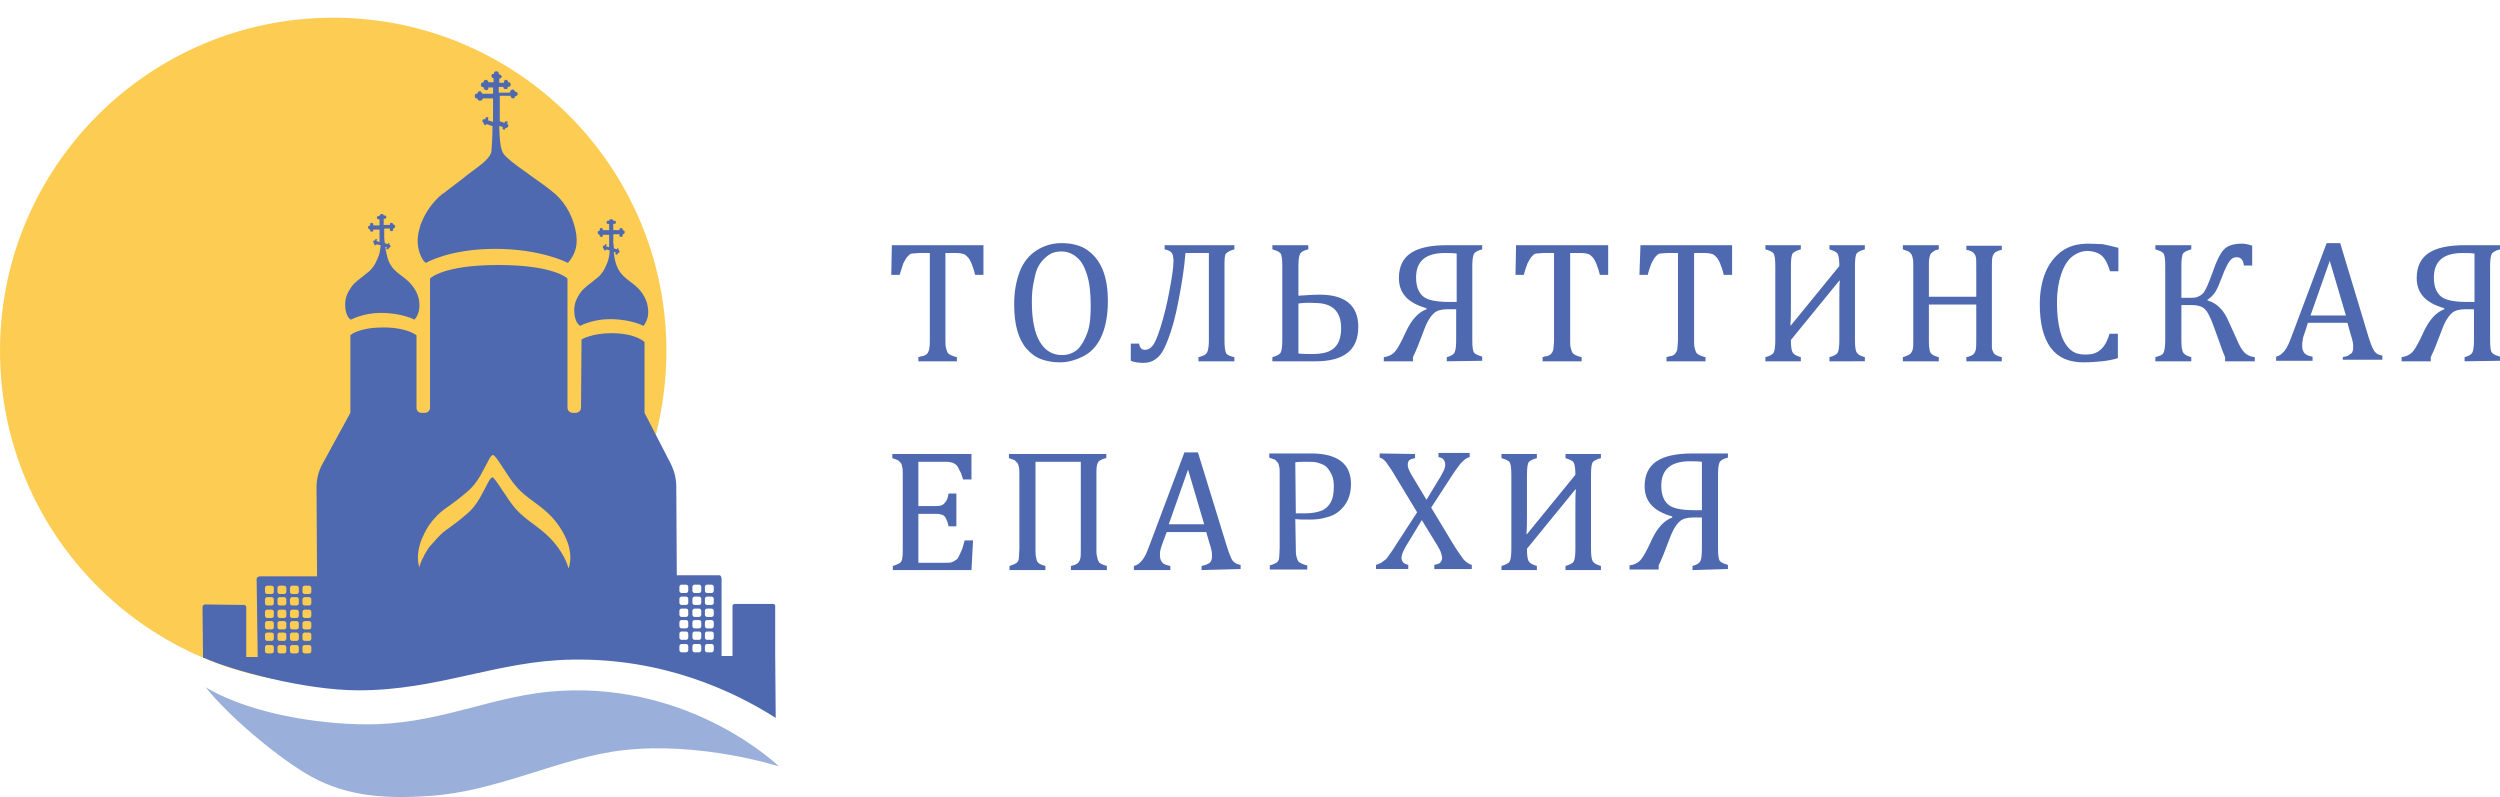 <?xml version="1.0" encoding="UTF-8" standalone="no"?>
<!-- Generator: Adobe Illustrator 23.0.6, SVG Export Plug-In . SVG Version: 6.00 Build 0)  -->

<svg
   xmlns:dc="http://purl.org/dc/elements/1.1/"
   xmlns:cc="http://creativecommons.org/ns#"
   xmlns:rdf="http://www.w3.org/1999/02/22-rdf-syntax-ns#"
   xmlns:svg="http://www.w3.org/2000/svg"
   xmlns="http://www.w3.org/2000/svg"
   xmlns:sodipodi="http://sodipodi.sourceforge.net/DTD/sodipodi-0.dtd"
   xmlns:inkscape="http://www.inkscape.org/namespaces/inkscape"
   version="1.1"
   id="Слой_1"
   x="0px"
   y="0px"
   viewBox="0 0 480.2 153.094"
   xml:space="preserve"
   sodipodi:docname="logo_svg.svg"
   width="480.2"
   height="153.094"
   inkscape:version="0.92.2 5c3e80d, 2017-08-06"><defs
     id="defs71" /><sodipodi:namedview
     pagecolor="#ffffff"
     bordercolor="#666666"
     borderopacity="1"
     objecttolerance="10"
     gridtolerance="10"
     guidetolerance="10"
     inkscape:pageopacity="0"
     inkscape:pageshadow="2"
     inkscape:window-width="1029"
     inkscape:window-height="737"
     id="namedview69"
     showgrid="false"
     fit-margin-top="0"
     fit-margin-left="0"
     fit-margin-right="0"
     fit-margin-bottom="0"
     inkscape:zoom="0.472"
     inkscape:cx="240.9"
     inkscape:cy="94.093627"
     inkscape:window-x="889"
     inkscape:window-y="0"
     inkscape:window-maximized="0"
     inkscape:current-layer="Слой_1" /><style
     type="text/css"
     id="style2">
	.st0{fill:#4E69AF;}
	.st1{fill:#FDCC52;}
	.st2{fill:#9AAFDA;}
</style><path
     class="st0"
     d="m 64.2,0 v 0 c 0,0 0,0 0,0 z"
     id="path4"
     inkscape:connector-curvature="0"
     style="fill:#4e69af" /><circle
     class="st1"
     cx="64"
     cy="67.4"
     r="64"
     id="circle6"
     style="fill:#fdcc52" /><path
     class="st0"
     d="m 39.3,126.4 c 5.1,2.3 19.2,6.2 29.6,6.2 15.3,0 26.7,-5.7 41,-5.9 17.3,-0.3 30.8,5.9 39.1,11.2 v 0 c 0,0 -0.1,-12 -0.1,-12 v -9.5 c 0,-0.5 -0.6,-0.4 -0.6,-0.4 h -7.2 c -0.2,0 -0.4,0.2 -0.4,0.4 v 9.6 h -2.1 v -14.7 c 0,0 0,-0.8 -0.4,-0.8 h -0.4 -7.8 l -0.1,-17.1 c 0,-1.5 -0.4,-3 -1.1,-4.4 l -5,-9.7 V 65.7 c 0,0 -1.6,-1.7 -6.4,-1.7 -3.7,0 -5.7,1.2 -5.7,1.2 l -0.1,13.1 c 0,0.6 -0.5,1 -1,1 H 110 c -0.6,0 -1,-0.5 -1,-1 V 53.5 c 0,0 -2.5,-2.6 -13.3,-2.6 -10.7,0 -13.1,2.6 -13.1,2.6 v 24.8 c 0,0.5 -0.4,1 -1,1 h -0.6 c -0.6,0 -1,-0.4 -1,-1 V 64.4 c 0,0 -1.8,-1.5 -6.3,-1.5 -5,0 -6.4,1.5 -6.4,1.5 v 14.9 l -5.3,9.7 c -0.8,1.4 -1.2,3 -1.2,4.5 l 0.1,17.2 h -11 c -0.8,0.1 -0.6,0.9 -0.6,0.9 l 0.2,14.6 h -2.2 v -9.6 c 0,-0.2 -0.2,-0.4 -0.4,-0.4 l -7.5,-0.1 c 0,0 -0.5,0 -0.5,0.6 l 0.1,9.7 c 0,-0.1 0.3,0 0.3,0 z M 135.4,112.7 c 0,-0.2 0.2,-0.4 0.4,-0.4 h 0.9 c 0.2,0 0.4,0.2 0.4,0.4 v 0.8 c 0,0.2 -0.2,0.4 -0.4,0.4 h -0.9 c -0.2,0 -0.4,-0.2 -0.4,-0.4 z m 0,2.3 c 0,-0.2 0.2,-0.4 0.4,-0.4 h 0.9 c 0.2,0 0.4,0.2 0.4,0.4 v 0.8 c 0,0.2 -0.2,0.4 -0.4,0.4 h -0.9 c -0.2,0 -0.4,-0.2 -0.4,-0.4 z m 0,2.3 c 0,-0.2 0.2,-0.4 0.4,-0.4 h 0.9 c 0.2,0 0.4,0.2 0.4,0.4 v 0.8 c 0,0.2 -0.2,0.4 -0.4,0.4 h -0.9 c -0.2,0 -0.4,-0.2 -0.4,-0.4 z m 0,2.2 c 0,-0.2 0.2,-0.4 0.4,-0.4 h 0.9 c 0.2,0 0.4,0.2 0.4,0.4 v 0.8 c 0,0.2 -0.2,0.4 -0.4,0.4 h -0.9 c -0.2,0 -0.4,-0.2 -0.4,-0.4 z m 0,2.2 c 0,-0.2 0.2,-0.4 0.4,-0.4 h 0.9 c 0.2,0 0.4,0.2 0.4,0.4 v 0.8 c 0,0.2 -0.2,0.4 -0.4,0.4 h -0.9 c -0.2,0 -0.4,-0.2 -0.4,-0.4 z m 0,2.4 c 0,-0.2 0.2,-0.4 0.4,-0.4 h 0.9 c 0.2,0 0.4,0.2 0.4,0.4 v 0.8 c 0,0.2 -0.2,0.4 -0.4,0.4 h -0.9 c -0.2,0 -0.4,-0.2 -0.4,-0.4 z M 133,112.7 c 0,-0.2 0.2,-0.4 0.4,-0.4 h 0.9 c 0.2,0 0.4,0.2 0.4,0.4 v 0.8 c 0,0.2 -0.2,0.4 -0.4,0.4 h -0.9 c -0.2,0 -0.4,-0.2 -0.4,-0.4 z m 0,2.3 c 0,-0.2 0.2,-0.4 0.4,-0.4 h 0.9 c 0.2,0 0.4,0.2 0.4,0.4 v 0.8 c 0,0.2 -0.2,0.4 -0.4,0.4 h -0.9 c -0.2,0 -0.4,-0.2 -0.4,-0.4 z m 0,2.3 c 0,-0.2 0.2,-0.4 0.4,-0.4 h 0.9 c 0.2,0 0.4,0.2 0.4,0.4 v 0.8 c 0,0.2 -0.2,0.4 -0.4,0.4 h -0.9 c -0.2,0 -0.4,-0.2 -0.4,-0.4 z m 0,2.2 c 0,-0.2 0.2,-0.4 0.4,-0.4 h 0.9 c 0.2,0 0.4,0.2 0.4,0.4 v 0.8 c 0,0.2 -0.2,0.4 -0.4,0.4 h -0.9 c -0.2,0 -0.4,-0.2 -0.4,-0.4 z m 0,2.2 c 0,-0.2 0.2,-0.4 0.4,-0.4 h 0.9 c 0.2,0 0.4,0.2 0.4,0.4 v 0.8 c 0,0.2 -0.2,0.4 -0.4,0.4 h -0.9 c -0.2,0 -0.4,-0.2 -0.4,-0.4 z m 0,2.4 c 0,-0.2 0.2,-0.4 0.4,-0.4 h 0.9 c 0.2,0 0.4,0.2 0.4,0.4 v 0.8 c 0,0.2 -0.2,0.4 -0.4,0.4 h -0.9 c -0.2,0 -0.4,-0.2 -0.4,-0.4 z m -2.5,-11.4 c 0,-0.2 0.2,-0.4 0.4,-0.4 h 0.9 c 0.2,0 0.4,0.2 0.4,0.4 v 0.8 c 0,0.2 -0.2,0.4 -0.4,0.4 h -0.9 c -0.2,0 -0.4,-0.2 -0.4,-0.4 z m 0,2.3 c 0,-0.2 0.2,-0.4 0.4,-0.4 h 0.9 c 0.2,0 0.4,0.2 0.4,0.4 v 0.8 c 0,0.2 -0.2,0.4 -0.4,0.4 h -0.9 c -0.2,0 -0.4,-0.2 -0.4,-0.4 z m 0,2.3 c 0,-0.2 0.2,-0.4 0.4,-0.4 h 0.9 c 0.2,0 0.4,0.2 0.4,0.4 v 0.8 c 0,0.2 -0.2,0.4 -0.4,0.4 h -0.9 c -0.2,0 -0.4,-0.2 -0.4,-0.4 z m 0,2.2 c 0,-0.2 0.2,-0.4 0.4,-0.4 h 0.9 c 0.2,0 0.4,0.2 0.4,0.4 v 0.8 c 0,0.2 -0.2,0.4 -0.4,0.4 h -0.9 c -0.2,0 -0.4,-0.2 -0.4,-0.4 z m 0,2.2 c 0,-0.2 0.2,-0.4 0.4,-0.4 h 0.9 c 0.2,0 0.4,0.2 0.4,0.4 v 0.8 c 0,0.2 -0.2,0.4 -0.4,0.4 h -0.9 c -0.2,0 -0.4,-0.2 -0.4,-0.4 z m 0,2.4 c 0,-0.2 0.2,-0.4 0.4,-0.4 h 0.9 c 0.2,0 0.4,0.2 0.4,0.4 v 0.8 c 0,0.2 -0.2,0.4 -0.4,0.4 h -0.9 c -0.2,0 -0.4,-0.2 -0.4,-0.4 z M 58.1,112.9 c 0,-0.2 0.2,-0.4 0.4,-0.4 h 0.9 c 0.2,0 0.4,0.2 0.4,0.4 v 0.8 c 0,0.2 -0.2,0.4 -0.4,0.4 h -0.9 c -0.2,0 -0.4,-0.2 -0.4,-0.4 z m 0,2.2 c 0,-0.2 0.2,-0.4 0.4,-0.4 h 0.9 c 0.2,0 0.4,0.2 0.4,0.4 v 0.8 c 0,0.2 -0.2,0.4 -0.4,0.4 h -0.9 c -0.2,0 -0.4,-0.2 -0.4,-0.4 z m 0,2.4 c 0,-0.2 0.2,-0.4 0.4,-0.4 h 0.9 c 0.2,0 0.4,0.2 0.4,0.4 v 0.8 c 0,0.2 -0.2,0.4 -0.4,0.4 h -0.9 c -0.2,0 -0.4,-0.2 -0.4,-0.4 z m 0,2.2 c 0,-0.2 0.2,-0.4 0.4,-0.4 h 0.9 c 0.2,0 0.4,0.2 0.4,0.4 v 0.8 c 0,0.2 -0.2,0.4 -0.4,0.4 h -0.9 c -0.2,0 -0.4,-0.2 -0.4,-0.4 z m 0,2.2 c 0,-0.2 0.2,-0.4 0.4,-0.4 h 0.9 c 0.2,0 0.4,0.2 0.4,0.4 v 0.8 c 0,0.2 -0.2,0.4 -0.4,0.4 h -0.9 c -0.2,0 -0.4,-0.2 -0.4,-0.4 z m 0,2.4 c 0,-0.2 0.2,-0.4 0.4,-0.4 h 0.9 c 0.2,0 0.4,0.2 0.4,0.4 v 0.8 c 0,0.2 -0.2,0.4 -0.4,0.4 h -0.9 c -0.2,0 -0.4,-0.2 -0.4,-0.4 z m -2.4,-11.4 c 0,-0.2 0.2,-0.4 0.4,-0.4 h 0.9 c 0.2,0 0.4,0.2 0.4,0.4 v 0.8 c 0,0.2 -0.2,0.4 -0.4,0.4 h -0.9 c -0.2,0 -0.4,-0.2 -0.4,-0.4 z m 0,2.2 c 0,-0.2 0.2,-0.4 0.4,-0.4 h 0.9 c 0.2,0 0.4,0.2 0.4,0.4 v 0.8 c 0,0.2 -0.2,0.4 -0.4,0.4 h -0.9 c -0.2,0 -0.4,-0.2 -0.4,-0.4 z m 0,2.4 c 0,-0.2 0.2,-0.4 0.4,-0.4 h 0.9 c 0.2,0 0.4,0.2 0.4,0.4 v 0.8 c 0,0.2 -0.2,0.4 -0.4,0.4 h -0.9 c -0.2,0 -0.4,-0.2 -0.4,-0.4 z m 0,2.2 c 0,-0.2 0.2,-0.4 0.4,-0.4 h 0.9 c 0.2,0 0.4,0.2 0.4,0.4 v 0.8 c 0,0.2 -0.2,0.4 -0.4,0.4 h -0.9 c -0.2,0 -0.4,-0.2 -0.4,-0.4 z m 0,2.2 c 0,-0.2 0.2,-0.4 0.4,-0.4 h 0.9 c 0.2,0 0.4,0.2 0.4,0.4 v 0.8 c 0,0.2 -0.2,0.4 -0.4,0.4 h -0.9 c -0.2,0 -0.4,-0.2 -0.4,-0.4 z m 0,2.4 c 0,-0.2 0.2,-0.4 0.4,-0.4 h 0.9 c 0.2,0 0.4,0.2 0.4,0.4 v 0.8 c 0,0.2 -0.2,0.4 -0.4,0.4 h -0.9 c -0.2,0 -0.4,-0.2 -0.4,-0.4 z m -2.4,-11.4 c 0,-0.2 0.2,-0.4 0.4,-0.4 h 0.9 c 0.2,0 0.4,0.2 0.4,0.4 v 0.8 c 0,0.2 -0.2,0.4 -0.4,0.4 h -0.9 c -0.2,0 -0.4,-0.2 -0.4,-0.4 0,0 0,-0.8 0,-0.8 z m 0,2.2 c 0,-0.2 0.2,-0.4 0.4,-0.4 h 0.9 c 0.2,0 0.4,0.2 0.4,0.4 v 0.8 c 0,0.2 -0.2,0.4 -0.4,0.4 h -0.9 c -0.2,0 -0.4,-0.2 -0.4,-0.4 0,0 0,-0.8 0,-0.8 z m 0,2.4 c 0,-0.2 0.2,-0.4 0.4,-0.4 h 0.9 c 0.2,0 0.4,0.2 0.4,0.4 v 0.8 c 0,0.2 -0.2,0.4 -0.4,0.4 h -0.9 c -0.2,0 -0.4,-0.2 -0.4,-0.4 0,0 0,-0.8 0,-0.8 z m 0,2.2 c 0,-0.2 0.2,-0.4 0.4,-0.4 h 0.9 c 0.2,0 0.4,0.2 0.4,0.4 v 0.8 c 0,0.2 -0.2,0.4 -0.4,0.4 h -0.9 c -0.2,0 -0.4,-0.2 -0.4,-0.4 0,0 0,-0.8 0,-0.8 z m 0,2.2 c 0,-0.2 0.2,-0.4 0.4,-0.4 h 0.9 c 0.2,0 0.4,0.2 0.4,0.4 v 0.8 c 0,0.2 -0.2,0.4 -0.4,0.4 h -0.9 c -0.2,0 -0.4,-0.2 -0.4,-0.4 0,0 0,-0.8 0,-0.8 z m 0,2.4 c 0,-0.2 0.2,-0.4 0.4,-0.4 h 0.9 c 0.2,0 0.4,0.2 0.4,0.4 v 0.8 c 0,0.2 -0.2,0.4 -0.4,0.4 h -0.9 c -0.2,0 -0.4,-0.2 -0.4,-0.4 0,0 0,-0.8 0,-0.8 z m -2.4,-11.4 c 0,-0.2 0.2,-0.4 0.4,-0.4 h 0.9 c 0.2,0 0.4,0.2 0.4,0.4 v 0.8 c 0,0.2 -0.2,0.4 -0.4,0.4 h -0.9 c -0.2,0 -0.4,-0.2 -0.4,-0.4 z m 0,2.2 c 0,-0.2 0.2,-0.4 0.4,-0.4 h 0.9 c 0.2,0 0.4,0.2 0.4,0.4 v 0.8 c 0,0.2 -0.2,0.4 -0.4,0.4 h -0.9 c -0.2,0 -0.4,-0.2 -0.4,-0.4 z m 0,2.4 c 0,-0.2 0.2,-0.4 0.4,-0.4 h 0.9 c 0.2,0 0.4,0.2 0.4,0.4 v 0.8 c 0,0.2 -0.2,0.4 -0.4,0.4 h -0.9 c -0.2,0 -0.4,-0.2 -0.4,-0.4 z m 0,2.2 c 0,-0.2 0.2,-0.4 0.4,-0.4 h 0.9 c 0.2,0 0.4,0.2 0.4,0.4 v 0.8 c 0,0.2 -0.2,0.4 -0.4,0.4 h -0.9 c -0.2,0 -0.4,-0.2 -0.4,-0.4 z m 0,2.2 c 0,-0.2 0.2,-0.4 0.4,-0.4 h 0.9 c 0.2,0 0.4,0.2 0.4,0.4 v 0.8 c 0,0.2 -0.2,0.4 -0.4,0.4 h -0.9 c -0.2,0 -0.4,-0.2 -0.4,-0.4 z m 0,2.4 c 0,-0.2 0.2,-0.4 0.4,-0.4 h 0.9 c 0.2,0 0.4,0.2 0.4,0.4 v 0.8 c 0,0.2 -0.2,0.4 -0.4,0.4 h -0.9 c -0.2,0 -0.4,-0.2 -0.4,-0.4 z"
     id="path8"
     inkscape:connector-curvature="0"
     style="fill:#4e69af" /><path
     class="st0"
     d="m 61.1,137.8 v 0 c 0,0 0,-0.1 0,0 z"
     id="path10"
     inkscape:connector-curvature="0"
     style="fill:#4e69af" /><path
     class="st1"
     d="m 80.6,108.7 c 0.4,-1.3 1.5,-3.3 2.1,-3.9 0.7,-0.7 1.5,-1.9 3,-3 1.3,-0.9 3.1,-2.3 3.4,-2.6 1.7,-1.3 2.5,-2.6 3.1,-3.6 1.4,-2.5 1.9,-3.9 2.4,-3.9 0,0 0,0 0,0 0.5,0 2.8,4.2 4.5,6.1 2.1,2.3 4.4,3.3 6.7,5.7 1.5,1.6 2.9,3.7 3.4,5.7 0.4,-1.1 0.5,-2.4 0.1,-4.1 -0.5,-2 -1.8,-4.2 -3.4,-5.9 -2.3,-2.4 -4.7,-3.4 -6.7,-5.7 -1.7,-1.9 -3.9,-6.1 -4.5,-6.1 0,0 0,0 0,0 -0.5,0 -1,1.4 -2.4,3.9 -0.6,1 -1.4,2.3 -3.1,3.6 -0.3,0.3 -2.1,1.7 -3.4,2.6 -1.6,1.1 -2.6,2.3 -3.1,3 -0.6,0.7 -1.6,2.6 -2,3.9 -0.6,2 -0.5,3.5 -0.1,4.8 -0.1,-0.1 0,-0.3 0,-0.5 z"
     id="path12"
     inkscape:connector-curvature="0"
     style="fill:#fdcc52" /><path
     class="st2"
     d="m 149.6,147.2 c 0,0 -16.4,-16 -42.1,-14.5 -12.2,0.7 -21.8,5.9 -35,6.4 -8.9,0.3 -23.7,-1.5 -33,-7.1 4.3,5.4 12.8,12.6 18.8,16.3 7.4,4.6 15,5.2 24,4.6 13.2,-0.8 25.2,-7.4 37.4,-8.8 15,-1.7 29.9,3.1 29.9,3.1 0.1,0 -0.2,0.2 0,0 z"
     id="path14"
     inkscape:connector-curvature="0"
     style="fill:#9aafda" /><g
     id="g60"
     transform="translate(-9.1,-191)"><g
       id="g42"><path
         class="st0"
         d="M 180.4,238.1 H 198 v 5.7 h -1.6 c -0.2,-0.9 -0.5,-1.7 -0.7,-2.2 -0.2,-0.5 -0.5,-1 -0.7,-1.2 -0.3,-0.3 -0.5,-0.5 -0.8,-0.6 -0.3,-0.1 -0.8,-0.2 -1.4,-0.2 h -2.1 v 16.7 c 0,0.6 0,1.1 0.1,1.5 0.1,0.4 0.2,0.7 0.3,0.9 0.1,0.2 0.4,0.4 0.6,0.5 0.3,0.1 0.6,0.3 1.2,0.4 v 0.8 h -7.4 v -0.8 c 0.3,-0.1 0.6,-0.2 0.9,-0.2 0.3,-0.1 0.4,-0.2 0.6,-0.3 0.2,-0.1 0.3,-0.3 0.4,-0.5 0.1,-0.2 0.2,-0.5 0.2,-0.8 0.1,-0.3 0.1,-0.8 0.1,-1.5 v -16.7 h -2.1 c -0.5,0 -0.9,0.1 -1.3,0.1 -0.4,0 -0.6,0.3 -0.9,0.6 -0.3,0.3 -0.5,0.8 -0.8,1.3 -0.2,0.6 -0.4,1.3 -0.7,2.2 h -1.6 z"
         id="path16"
         inkscape:connector-curvature="0"
         style="fill:#4e69af" /><path
         class="st0"
         d="m 212.7,260.6 c -1.3,0 -2.5,-0.2 -3.6,-0.6 -1.1,-0.4 -2,-1.1 -2.8,-2 -0.8,-0.9 -1.4,-2.1 -1.8,-3.5 -0.4,-1.4 -0.6,-3.1 -0.6,-5.1 0,-2.4 0.4,-4.5 1.1,-6.3 0.7,-1.8 1.8,-3.1 3.2,-4 1.4,-0.9 3,-1.4 4.8,-1.4 1.9,0 3.6,0.4 4.9,1.3 1.3,0.9 2.3,2.1 3,3.8 0.7,1.7 1,3.7 1,6.1 0,2.5 -0.4,4.7 -1.1,6.4 -0.7,1.7 -1.8,3.1 -3.2,3.9 -1.4,0.8 -3.1,1.4 -4.9,1.4 z M 207.3,249 c 0,3.3 0.5,5.9 1.5,7.6 1,1.7 2.4,2.6 4.3,2.6 1.2,0 2.2,-0.4 3,-1.1 0.8,-0.8 1.4,-1.9 1.9,-3.3 0.5,-1.4 0.6,-3.2 0.6,-5.1 0,-2.4 -0.2,-4.3 -0.7,-5.9 -0.5,-1.6 -1.1,-2.7 -2,-3.4 -0.8,-0.7 -1.8,-1.1 -2.9,-1.1 -1,0 -1.8,0.2 -2.5,0.7 -0.7,0.5 -1.3,1.1 -1.8,1.9 -0.5,0.8 -0.8,1.9 -1,3.1 -0.3,1.2 -0.4,2.5 -0.4,4 z"
         id="path18"
         inkscape:connector-curvature="0"
         style="fill:#4e69af" /><path
         class="st0"
         d="m 246.2,260.4 h -6.9 v -0.8 c 0.9,-0.2 1.5,-0.5 1.7,-1 0.2,-0.5 0.3,-1.2 0.3,-2.3 v -16.7 h -4.5 c -0.2,2.8 -0.7,5.8 -1.3,9 -0.6,3.2 -1.3,5.7 -2,7.5 -0.7,1.9 -1.4,3.1 -2.2,3.7 -0.7,0.6 -1.6,0.9 -2.5,0.9 -0.9,0 -1.8,-0.1 -2.5,-0.4 V 257 h 1.6 c 0.1,0.8 0.5,1.2 1.1,1.2 0.5,0 1,-0.2 1.4,-0.7 0.5,-0.5 1,-1.7 1.6,-3.6 0.6,-1.9 1.2,-4.2 1.7,-6.9 0.5,-2.7 0.8,-4.6 0.8,-5.8 0,-0.8 -0.1,-1.4 -0.4,-1.7 -0.3,-0.3 -0.7,-0.5 -1.3,-0.6 v -0.8 h 13.4 v 0.8 c -0.8,0.2 -1.3,0.5 -1.6,0.8 -0.3,0.3 -0.3,1.2 -0.3,2.5 v 14.1 c 0,1.3 0.1,2.1 0.3,2.5 0.2,0.4 0.7,0.6 1.6,0.8 z"
         id="path20"
         inkscape:connector-curvature="0"
         style="fill:#4e69af" /><path
         class="st0"
         d="m 253.5,260.4 v -0.8 c 0.8,-0.2 1.4,-0.5 1.6,-0.9 0.2,-0.4 0.3,-1.2 0.3,-2.4 v -14.1 c 0,-1.4 -0.1,-2.3 -0.4,-2.6 -0.3,-0.3 -0.8,-0.5 -1.5,-0.7 v -0.8 h 6.9 v 0.8 c -0.9,0.2 -1.4,0.5 -1.6,0.9 -0.2,0.4 -0.3,1.2 -0.3,2.4 v 5.6 c 1.5,-0.1 2.9,-0.2 4.1,-0.2 4.9,0 7.4,2.1 7.4,6.2 0,4.4 -2.7,6.6 -8.2,6.6 z m 5,-11.1 v 9.6 c 0.8,0.1 1.7,0.1 2.7,0.1 2,0 3.4,-0.4 4.2,-1.2 0.9,-0.8 1.3,-2.1 1.3,-3.8 0,-3.2 -1.7,-4.8 -5,-4.8 -1.4,-0.1 -2.5,0 -3.2,0.1 z"
         id="path22"
         inkscape:connector-curvature="0"
         style="fill:#4e69af" /><path
         class="st0"
         d="m 287,260.4 v -0.8 c 0.8,-0.2 1.3,-0.5 1.5,-0.9 0.2,-0.4 0.3,-1.2 0.3,-2.4 v -5.9 h -1.7 c -1,0 -1.9,0.2 -2.5,0.7 -0.6,0.5 -1.3,1.5 -1.9,3.1 -0.9,2.4 -1.6,4.2 -2.2,5.4 v 0.8 h -5.6 v -0.8 c 0.8,-0.1 1.5,-0.4 2,-0.9 0.5,-0.5 1,-1.4 1.6,-2.6 l 0.8,-1.7 c 1,-2 2.2,-3.4 3.8,-4 v -0.2 c -3.6,-1 -5.3,-2.9 -5.3,-5.8 0,-2.2 0.8,-3.8 2.3,-4.8 1.5,-1 3.8,-1.5 6.9,-1.5 h 6.8 v 0.8 c -0.8,0.2 -1.4,0.5 -1.6,0.9 -0.2,0.4 -0.3,1.2 -0.3,2.4 v 14.1 c 0,1.4 0.1,2.2 0.4,2.5 0.3,0.3 0.8,0.5 1.5,0.7 v 0.8 z m 1.9,-20.7 c -0.8,-0.1 -1.5,-0.1 -2.3,-0.1 -3.7,0 -5.5,1.6 -5.5,4.7 0,1.6 0.4,2.7 1.2,3.5 0.8,0.8 2.5,1.2 5.2,1.2 h 1.4 z"
         id="path24"
         inkscape:connector-curvature="0"
         style="fill:#4e69af" /><path
         class="st0"
         d="M 300.3,238.1 H 318 v 5.7 h -1.6 c -0.2,-0.9 -0.5,-1.7 -0.7,-2.2 -0.2,-0.5 -0.5,-1 -0.7,-1.2 -0.3,-0.3 -0.5,-0.5 -0.8,-0.6 -0.3,-0.1 -0.8,-0.2 -1.4,-0.2 h -2.1 v 16.7 c 0,0.6 0,1.1 0.1,1.5 0.1,0.4 0.2,0.7 0.3,0.9 0.1,0.2 0.4,0.4 0.6,0.5 0.3,0.1 0.6,0.3 1.2,0.4 v 0.8 h -7.5 v -0.8 c 0.3,-0.1 0.6,-0.2 0.9,-0.2 0.3,-0.1 0.5,-0.2 0.6,-0.3 0.1,-0.1 0.3,-0.3 0.4,-0.5 0.1,-0.2 0.2,-0.5 0.2,-0.8 0,-0.3 0.1,-0.8 0.1,-1.5 v -16.7 h -2.1 c -0.5,0 -0.9,0.1 -1.3,0.1 -0.4,0 -0.6,0.3 -0.9,0.6 -0.3,0.3 -0.5,0.8 -0.8,1.3 -0.2,0.6 -0.5,1.3 -0.7,2.2 h -1.6 z"
         id="path26"
         inkscape:connector-curvature="0"
         style="fill:#4e69af" /><path
         class="st0"
         d="m 324.2,238.1 h 17.6 v 5.7 h -1.6 c -0.2,-0.9 -0.5,-1.7 -0.7,-2.2 -0.2,-0.5 -0.5,-1 -0.7,-1.2 -0.3,-0.3 -0.5,-0.5 -0.8,-0.6 -0.3,-0.1 -0.8,-0.2 -1.4,-0.2 h -2.1 v 16.7 c 0,0.6 0,1.1 0.1,1.5 0.1,0.4 0.2,0.7 0.3,0.9 0.1,0.2 0.4,0.4 0.6,0.5 0.3,0.1 0.6,0.3 1.2,0.4 v 0.8 h -7.5 v -0.8 c 0.3,-0.1 0.6,-0.2 0.9,-0.2 0.3,-0.1 0.5,-0.2 0.6,-0.3 0.1,-0.1 0.3,-0.3 0.4,-0.5 0.1,-0.2 0.2,-0.5 0.2,-0.8 0,-0.3 0.1,-0.8 0.1,-1.5 v -16.7 h -2.1 c -0.5,0 -0.9,0.1 -1.3,0.1 -0.4,0 -0.6,0.3 -0.9,0.6 -0.3,0.3 -0.5,0.8 -0.8,1.3 -0.2,0.6 -0.5,1.3 -0.7,2.2 H 324 Z"
         id="path28"
         inkscape:connector-curvature="0"
         style="fill:#4e69af" /><path
         class="st0"
         d="m 360.5,260.4 v -0.8 c 0.8,-0.2 1.4,-0.5 1.6,-0.9 0.2,-0.4 0.3,-1.2 0.3,-2.4 v -7 c 0,-2.3 0,-3.8 0.1,-4.4 h -0.1 l -9.3,11.4 c 0,1.3 0.1,2.1 0.4,2.5 0.3,0.4 0.8,0.6 1.5,0.8 v 0.8 h -6.8 v -0.8 c 0.8,-0.2 1.4,-0.5 1.6,-0.9 0.2,-0.4 0.3,-1.2 0.3,-2.4 v -14.1 c 0,-1.4 -0.1,-2.3 -0.4,-2.6 -0.3,-0.3 -0.8,-0.5 -1.5,-0.7 v -0.8 h 6.8 v 0.8 c -0.7,0.2 -1.2,0.4 -1.5,0.7 -0.3,0.3 -0.4,1.2 -0.4,2.6 v 7.2 c 0,1.6 0,3 -0.1,4.1 h 0.1 l 9.3,-11.4 c 0,-1.1 -0.1,-1.9 -0.3,-2.3 -0.2,-0.4 -0.7,-0.6 -1.6,-0.9 v -0.8 h 6.8 v 0.8 c -0.7,0.2 -1.2,0.4 -1.5,0.7 -0.3,0.3 -0.4,1.2 -0.4,2.6 v 14.1 c 0,1.3 0.1,2.1 0.4,2.5 0.3,0.4 0.8,0.6 1.5,0.8 v 0.8 z"
         id="path30"
         inkscape:connector-curvature="0"
         style="fill:#4e69af" /><path
         class="st0"
         d="m 391.7,256.3 c 0,0.6 0,1.1 0,1.4 0,0.3 0.1,0.6 0.2,0.8 0.1,0.2 0.2,0.4 0.3,0.5 0.1,0.1 0.3,0.2 0.5,0.3 0.2,0.1 0.5,0.2 0.9,0.3 v 0.8 h -6.8 v -0.8 c 0.6,-0.1 1,-0.3 1.3,-0.5 0.2,-0.2 0.4,-0.5 0.5,-0.9 0.1,-0.4 0.1,-1 0.1,-1.9 v -6.8 h -9.1 v 6.8 c 0,0.7 0,1.3 0.1,1.6 0,0.3 0.1,0.6 0.2,0.8 0.1,0.2 0.3,0.4 0.5,0.5 0.2,0.1 0.6,0.3 1.1,0.4 v 0.8 h -6.9 v -0.8 c 0.7,-0.2 1.1,-0.4 1.4,-0.6 0.2,-0.2 0.4,-0.5 0.5,-0.9 0.1,-0.4 0.1,-1 0.1,-1.8 v -14.1 c 0,-0.8 0,-1.3 -0.1,-1.6 -0.1,-0.3 -0.1,-0.6 -0.3,-0.8 -0.1,-0.2 -0.3,-0.3 -0.5,-0.5 -0.2,-0.1 -0.6,-0.2 -1.1,-0.4 v -0.8 h 6.9 v 0.8 c -0.5,0.1 -0.8,0.2 -1,0.4 -0.2,0.1 -0.4,0.3 -0.5,0.4 -0.1,0.1 -0.2,0.4 -0.3,0.8 -0.1,0.4 -0.1,0.9 -0.1,1.7 v 5.8 h 9.1 v -5.8 c 0,-0.9 0,-1.6 -0.1,-1.9 -0.1,-0.4 -0.3,-0.6 -0.5,-0.8 -0.2,-0.2 -0.6,-0.4 -1.3,-0.5 v -0.8 h 6.8 v 0.8 c -0.6,0.1 -1,0.3 -1.3,0.5 -0.2,0.2 -0.4,0.5 -0.5,0.9 -0.1,0.4 -0.1,1 -0.1,1.9 z"
         id="path32"
         inkscape:connector-curvature="0"
         style="fill:#4e69af" /><path
         class="st0"
         d="m 416,238.6 v 4.5 h -1.6 c -0.3,-0.9 -0.6,-1.7 -1,-2.3 -0.4,-0.6 -0.9,-1 -1.4,-1.2 -0.5,-0.2 -1.2,-0.4 -1.9,-0.4 -1.1,0 -2.1,0.4 -3,1.1 -0.9,0.7 -1.6,1.9 -2.1,3.4 -0.5,1.5 -0.8,3.3 -0.8,5.4 0,2.1 0.2,3.9 0.6,5.5 0.4,1.5 1,2.6 1.8,3.4 0.8,0.8 1.8,1.1 3,1.1 0.9,0 1.6,-0.1 2.2,-0.4 0.6,-0.3 1,-0.7 1.4,-1.2 0.4,-0.5 0.8,-1.4 1.1,-2.4 h 1.6 v 4.7 c -1,0.3 -2.1,0.5 -3.1,0.6 -1,0.1 -2.3,0.2 -3.5,0.2 -2.8,0 -4.9,-0.9 -6.3,-2.8 -1.4,-1.9 -2.1,-4.7 -2.1,-8.4 0,-2.3 0.4,-4.4 1.1,-6.1 0.7,-1.7 1.8,-3.1 3.2,-4.1 1.4,-1 3.1,-1.4 5.1,-1.4 1,0 1.9,0.1 2.7,0.1 0.9,0.2 1.9,0.4 3,0.7 z"
         id="path34"
         inkscape:connector-curvature="0"
         style="fill:#4e69af" /><path
         class="st0"
         d="m 436.5,260.4 v -0.8 c -0.5,-1.1 -0.8,-2.1 -1.1,-2.9 l -1.2,-3.3 c -0.4,-1.1 -0.8,-1.9 -1.1,-2.4 -0.3,-0.5 -0.7,-0.9 -1.2,-1.1 -0.5,-0.2 -1.1,-0.3 -1.8,-0.3 h -2 v 6.7 c 0,1.3 0.1,2.1 0.4,2.5 0.3,0.4 0.8,0.6 1.5,0.8 v 0.8 h -6.9 v -0.8 c 0.7,-0.2 1.3,-0.4 1.5,-0.7 0.2,-0.3 0.4,-1.1 0.4,-2.6 v -14.1 c 0,-1.4 -0.1,-2.3 -0.4,-2.6 -0.3,-0.3 -0.8,-0.5 -1.5,-0.7 v -0.8 h 6.9 v 0.8 c -0.7,0.2 -1.2,0.4 -1.5,0.7 -0.3,0.3 -0.4,1.2 -0.4,2.6 v 6 h 2 c 0.9,0 1.6,-0.3 2.1,-0.8 0.5,-0.5 1.1,-1.9 1.9,-4.1 0.7,-2.1 1.4,-3.5 2.1,-4.3 0.7,-0.8 1.9,-1.2 3.5,-1.2 0.5,0 1.2,0.1 2,0.4 v 3.8 h -1.6 c -0.1,-1.1 -0.6,-1.6 -1.4,-1.6 -0.5,0 -0.9,0.2 -1.3,0.7 -0.4,0.5 -0.9,1.5 -1.5,3.1 -0.5,1.3 -0.9,2.3 -1.3,2.9 -0.4,0.6 -0.9,1.1 -1.5,1.5 v 0.1 c 1.8,0.5 3.2,1.9 4.1,4.1 l 1.5,3.3 c 0.5,1.2 1,2.1 1.5,2.6 0.5,0.5 1.1,0.8 2,0.9 v 0.8 z"
         id="path36"
         inkscape:connector-curvature="0"
         style="fill:#4e69af" /><path
         class="st0"
         d="m 459.1,260.4 v -0.8 c 0.5,-0.1 1,-0.2 1.2,-0.4 0.2,-0.2 0.5,-0.3 0.6,-0.5 0.1,-0.2 0.2,-0.5 0.2,-0.9 0,-0.4 0,-0.8 -0.1,-1.2 -0.1,-0.4 -0.2,-0.9 -0.4,-1.4 L 460,253 h -7.6 l -0.5,1.6 c -0.3,0.8 -0.5,1.4 -0.5,1.8 -0.1,0.4 -0.1,0.8 -0.1,1.1 0,0.6 0.2,1.1 0.5,1.4 0.3,0.3 0.8,0.5 1.5,0.6 v 0.8 h -7 v -0.8 c 0.6,-0.1 1.1,-0.5 1.6,-1.1 0.5,-0.6 0.9,-1.5 1.3,-2.6 l 6.8,-18.1 h 2.6 l 5.5,18.2 c 0.3,0.9 0.5,1.5 0.7,1.9 0.2,0.4 0.4,0.8 0.7,1 0.3,0.3 0.7,0.4 1.2,0.5 v 0.8 h -7.6 z m -6.2,-8.8 h 6.8 l -3.1,-10.5 z"
         id="path38"
         inkscape:connector-curvature="0"
         style="fill:#4e69af" /><path
         class="st0"
         d="m 482.5,260.4 v -0.8 c 0.8,-0.2 1.3,-0.5 1.5,-0.9 0.2,-0.4 0.3,-1.2 0.3,-2.4 v -5.9 h -1.7 c -1,0 -1.9,0.2 -2.5,0.7 -0.6,0.5 -1.3,1.5 -1.9,3.1 -0.9,2.4 -1.6,4.2 -2.2,5.4 v 0.8 h -5.6 v -0.8 c 0.8,-0.1 1.5,-0.4 2,-0.9 0.5,-0.5 1,-1.4 1.6,-2.6 l 0.8,-1.7 c 1,-2 2.2,-3.4 3.8,-4 v -0.2 c -3.6,-1 -5.3,-2.9 -5.3,-5.8 0,-2.2 0.8,-3.8 2.3,-4.8 1.5,-1 3.8,-1.5 6.9,-1.5 h 6.8 v 0.8 c -0.8,0.2 -1.4,0.5 -1.6,0.9 -0.2,0.4 -0.3,1.2 -0.3,2.4 v 14.1 c 0,1.4 0.1,2.2 0.4,2.5 0.3,0.3 0.8,0.5 1.5,0.7 v 0.8 z m 1.9,-20.7 c -0.8,-0.1 -1.5,-0.1 -2.3,-0.1 -3.7,0 -5.5,1.6 -5.5,4.7 0,1.6 0.4,2.7 1.2,3.5 0.8,0.8 2.5,1.2 5.2,1.2 h 1.4 z"
         id="path40"
         inkscape:connector-curvature="0"
         style="fill:#4e69af" /></g><g
       id="g58"><path
         class="st0"
         d="m 195.7,278.2 v 4.9 h -1.6 c -0.2,-0.5 -0.3,-1 -0.5,-1.4 -0.2,-0.4 -0.4,-0.7 -0.5,-1 -0.2,-0.3 -0.4,-0.5 -0.6,-0.6 -0.2,-0.1 -0.5,-0.3 -0.8,-0.3 -0.3,-0.1 -0.7,-0.1 -1.1,-0.1 h -5.1 v 8.5 h 3.5 c 0.5,0 0.9,-0.1 1.1,-0.2 0.2,-0.1 0.5,-0.4 0.7,-0.7 0.2,-0.3 0.4,-0.8 0.5,-1.5 h 1.5 v 6.3 h -1.5 c -0.1,-0.6 -0.3,-1.1 -0.5,-1.5 -0.2,-0.4 -0.4,-0.6 -0.7,-0.7 -0.3,-0.1 -0.6,-0.2 -1.1,-0.2 h -3.5 v 9.4 h 5.1 c 0.5,0 1,0 1.3,-0.1 0.3,-0.1 0.6,-0.3 0.9,-0.5 0.3,-0.2 0.4,-0.5 0.6,-0.9 0.2,-0.4 0.3,-0.7 0.5,-1.1 0.1,-0.4 0.3,-1 0.5,-1.7 h 1.6 l -0.3,5.7 h -15.1 v -0.8 c 0.7,-0.2 1.1,-0.4 1.4,-0.6 0.2,-0.2 0.4,-0.5 0.4,-0.9 0.1,-0.4 0.1,-1 0.1,-1.8 v -14.1 c 0,-0.8 0,-1.3 -0.1,-1.6 -0.1,-0.3 -0.1,-0.6 -0.3,-0.8 -0.2,-0.2 -0.3,-0.3 -0.5,-0.5 -0.2,-0.1 -0.6,-0.2 -1.1,-0.4 v -0.8 z"
         id="path44"
         inkscape:connector-curvature="0"
         style="fill:#4e69af" /><path
         class="st0"
         d="m 221.6,278.2 v 0.8 c -0.6,0.1 -1,0.3 -1.3,0.5 -0.3,0.2 -0.4,0.5 -0.5,0.9 -0.1,0.4 -0.1,1 -0.1,1.9 v 14.1 c 0,0.6 0,1.1 0.1,1.4 0.1,0.3 0.1,0.6 0.2,0.8 0.1,0.2 0.2,0.4 0.3,0.5 0.1,0.1 0.3,0.2 0.5,0.3 0.2,0.1 0.5,0.2 0.9,0.3 v 0.8 h -6.9 v -0.8 c 0.6,-0.1 1,-0.3 1.3,-0.5 0.2,-0.2 0.4,-0.5 0.5,-0.9 0.1,-0.4 0.1,-1 0.1,-1.9 V 279.7 H 208 v 16.7 c 0,0.7 0,1.3 0.1,1.6 0.1,0.3 0.1,0.6 0.2,0.8 0.1,0.2 0.3,0.4 0.5,0.5 0.2,0.1 0.6,0.3 1.1,0.4 v 0.8 H 203 v -0.8 c 0.7,-0.2 1.1,-0.4 1.4,-0.6 0.2,-0.2 0.4,-0.5 0.4,-0.9 0,-0.4 0.1,-1 0.1,-1.8 v -14.1 c 0,-0.8 0,-1.3 -0.1,-1.6 -0.1,-0.3 -0.1,-0.6 -0.3,-0.8 -0.2,-0.2 -0.3,-0.3 -0.5,-0.5 -0.2,-0.1 -0.6,-0.2 -1.1,-0.4 v -0.8 z"
         id="path46"
         inkscape:connector-curvature="0"
         style="fill:#4e69af" /><path
         class="st0"
         d="m 239.9,300.5 v -0.8 c 0.5,-0.1 0.9,-0.2 1.2,-0.4 0.3,-0.1 0.5,-0.3 0.6,-0.5 0.1,-0.2 0.2,-0.5 0.2,-0.9 0,-0.4 0,-0.8 -0.1,-1.2 -0.1,-0.4 -0.2,-0.9 -0.4,-1.4 l -0.6,-2.1 h -7.6 l -0.6,1.6 c -0.3,0.8 -0.5,1.4 -0.6,1.8 -0.1,0.4 -0.1,0.8 -0.1,1.1 0,0.6 0.2,1.1 0.5,1.4 0.3,0.3 0.8,0.5 1.5,0.6 v 0.8 h -7 v -0.8 c 0.6,-0.1 1.1,-0.5 1.6,-1.1 0.5,-0.6 0.9,-1.5 1.3,-2.6 l 6.8,-18.1 h 2.6 l 5.6,18.2 c 0.3,0.9 0.5,1.5 0.7,1.9 0.2,0.5 0.4,0.8 0.7,1 0.3,0.3 0.7,0.4 1.2,0.5 v 0.8 z m -6.3,-8.8 h 6.8 l -3.1,-10.5 z"
         id="path48"
         inkscape:connector-curvature="0"
         style="fill:#4e69af" /><path
         class="st0"
         d="m 258,296.3 c 0,0.6 0,1.1 0.1,1.5 0.1,0.4 0.2,0.7 0.3,0.9 0.1,0.2 0.4,0.4 0.6,0.5 0.3,0.1 0.6,0.3 1.2,0.4 v 0.8 H 253 v -0.8 c 0.7,-0.2 1.1,-0.4 1.4,-0.6 0.2,-0.2 0.4,-0.5 0.4,-0.9 0,-0.4 0.1,-1 0.1,-1.8 v -14.1 c 0,-0.8 0,-1.3 -0.1,-1.6 -0.1,-0.3 -0.1,-0.6 -0.3,-0.8 -0.2,-0.2 -0.3,-0.3 -0.5,-0.5 -0.2,-0.1 -0.6,-0.2 -1.1,-0.4 v -0.8 h 8.1 c 2.5,0 4.4,0.5 5.7,1.5 1.3,1 1.9,2.5 1.9,4.4 0,1.1 -0.2,2.1 -0.6,3 -0.4,0.9 -1,1.6 -1.7,2.2 -0.7,0.6 -1.6,1 -2.5,1.2 -1,0.3 -2,0.4 -3.1,0.4 -1.2,0 -2.1,0 -2.8,-0.1 z m 0,-6.7 h 1.9 c 1.2,0 2.2,-0.2 3,-0.5 0.8,-0.3 1.4,-0.9 1.8,-1.6 0.4,-0.7 0.6,-1.7 0.6,-3 0,-0.9 -0.1,-1.7 -0.4,-2.3 -0.3,-0.6 -0.6,-1.1 -1,-1.5 -0.4,-0.4 -1,-0.6 -1.6,-0.8 -0.6,-0.2 -1.3,-0.2 -2,-0.2 -1.1,0 -1.9,0 -2.4,0.1 z"
         id="path50"
         inkscape:connector-curvature="0"
         style="fill:#4e69af" /><path
         class="st0"
         d="m 280.9,278.2 v 0.8 c -0.5,0.1 -0.9,0.2 -1.1,0.4 -0.2,0.2 -0.3,0.5 -0.3,0.9 0,0.3 0.1,0.7 0.3,1.1 0.2,0.4 0.5,1 0.9,1.6 l 2.4,4 2.3,-3.8 c 0.4,-0.6 0.6,-1 0.8,-1.4 0.2,-0.3 0.3,-0.6 0.4,-0.9 0.1,-0.3 0.1,-0.5 0.1,-0.7 0,-0.3 -0.1,-0.6 -0.3,-0.9 -0.2,-0.3 -0.5,-0.4 -1,-0.5 V 278 h 6 v 0.8 c -0.4,0.1 -0.8,0.3 -1.1,0.6 -0.3,0.3 -0.7,0.6 -1,1.1 -0.4,0.5 -0.9,1.2 -1.6,2.3 l -3.7,5.7 4.1,6.8 c 0.6,1 1,1.6 1.3,2 0.3,0.4 0.5,0.7 0.7,1 0.2,0.3 0.5,0.5 0.7,0.7 0.3,0.2 0.6,0.4 1,0.5 v 0.8 h -7.2 v -0.8 c 0.5,-0.1 0.9,-0.2 1.1,-0.4 0.2,-0.2 0.4,-0.5 0.4,-0.9 0,-0.3 -0.1,-0.6 -0.2,-1 -0.1,-0.4 -0.4,-0.8 -0.7,-1.4 l -3,-4.9 -3.1,5.1 c -0.5,0.9 -0.8,1.6 -0.8,2.1 0,0.4 0.1,0.6 0.3,0.9 0.2,0.2 0.5,0.4 1,0.5 v 0.8 h -6.2 v -0.8 c 0.4,-0.1 0.7,-0.3 1,-0.4 0.3,-0.2 0.5,-0.4 0.8,-0.6 0.3,-0.2 0.5,-0.6 0.8,-1 0.3,-0.4 0.8,-1.1 1.4,-2.1 l 3.9,-6 -4.6,-7.6 c -0.4,-0.7 -0.8,-1.2 -1,-1.5 -0.2,-0.3 -0.4,-0.6 -0.6,-0.8 -0.2,-0.2 -0.4,-0.3 -0.5,-0.4 -0.1,-0.1 -0.3,-0.1 -0.5,-0.2 v -0.8 z"
         id="path52"
         inkscape:connector-curvature="0"
         style="fill:#4e69af" /><path
         class="st0"
         d="m 309.8,300.5 v -0.8 c 0.8,-0.2 1.4,-0.5 1.6,-0.9 0.2,-0.4 0.3,-1.2 0.3,-2.4 v -7 c 0,-2.3 0,-3.8 0.1,-4.4 h -0.1 l -9.3,11.4 c 0,1.3 0.1,2.1 0.4,2.5 0.3,0.4 0.8,0.6 1.5,0.8 v 0.8 h -6.8 v -0.8 c 0.8,-0.2 1.4,-0.5 1.6,-0.9 0.2,-0.4 0.3,-1.2 0.3,-2.4 v -14.1 c 0,-1.4 -0.1,-2.3 -0.4,-2.6 -0.3,-0.3 -0.8,-0.5 -1.5,-0.7 v -0.8 h 6.8 v 0.8 c -0.7,0.2 -1.2,0.4 -1.5,0.7 -0.3,0.3 -0.4,1.2 -0.4,2.6 v 7.2 c 0,1.6 0,3 -0.1,4.1 h 0.1 l 9.3,-11.4 c 0,-1.1 -0.1,-1.9 -0.3,-2.3 -0.2,-0.4 -0.7,-0.6 -1.6,-0.9 v -0.8 h 6.8 v 0.8 c -0.7,0.2 -1.2,0.4 -1.5,0.7 -0.3,0.3 -0.4,1.2 -0.4,2.6 v 14.1 c 0,1.3 0.1,2.1 0.4,2.5 0.3,0.4 0.8,0.6 1.5,0.8 v 0.8 z"
         id="path54"
         inkscape:connector-curvature="0"
         style="fill:#4e69af" /><path
         class="st0"
         d="m 334.2,300.5 v -0.8 c 0.8,-0.2 1.3,-0.5 1.5,-0.9 0.2,-0.4 0.3,-1.2 0.3,-2.4 v -6 h -1.7 c -1,0 -1.9,0.2 -2.5,0.7 -0.6,0.5 -1.3,1.5 -1.9,3.1 -0.9,2.4 -1.6,4.2 -2.2,5.4 v 0.8 h -5.6 v -0.8 c 0.8,-0.1 1.5,-0.4 2,-0.9 0.5,-0.5 1,-1.4 1.6,-2.6 l 0.8,-1.7 c 1,-2 2.2,-3.4 3.8,-4 v -0.2 c -3.6,-1 -5.3,-2.9 -5.3,-5.8 0,-2.2 0.8,-3.8 2.3,-4.8 1.5,-1 3.8,-1.5 6.9,-1.5 h 6.8 v 0.8 c -0.8,0.2 -1.4,0.5 -1.6,0.9 -0.2,0.4 -0.3,1.2 -0.3,2.4 v 14.1 c 0,1.4 0.1,2.2 0.4,2.5 0.3,0.3 0.8,0.5 1.5,0.7 v 0.8 z m 1.8,-20.8 c -0.8,-0.1 -1.5,-0.1 -2.3,-0.1 -3.7,0 -5.5,1.6 -5.5,4.7 0,1.6 0.4,2.7 1.2,3.5 0.8,0.8 2.5,1.2 5.2,1.2 h 1.4 z"
         id="path56"
         inkscape:connector-curvature="0"
         style="fill:#4e69af" /></g></g><path
     class="st0"
     d="m 80.5,57.7 c -0.2,-1.3 -1,-2.6 -1.9,-3.5 -1.1,-1.1 -2.6,-1.8 -3.5,-3.2 -0.6,-0.9 -0.9,-2.2 -1.1,-3.6 l 0.3,0.1 -0.1,0.2 c 0,0.1 0,0.2 0.2,0.2 0.1,0 0.2,0 0.2,-0.1 l 0.1,-0.2 c 0.1,0 0.3,-0.1 0.3,-0.2 0,-0.1 0,-0.3 -0.2,-0.4 v -0.1 c 0,0 0,-0.1 0,-0.1 0,0 -0.1,-0.1 -0.1,-0.1 -0.1,0 -0.2,0 -0.2,0.1 v 0.1 l -0.6,-0.2 c 0,-0.4 -0.1,-0.7 -0.1,-1.1 v -1.7 h 1.1 v 0.3 c 0,0.1 0.1,0.2 0.3,0.2 0.2,0 0.3,-0.1 0.3,-0.2 v -0.3 c 0.2,0 0.4,-0.2 0.4,-0.4 0,-0.2 -0.2,-0.4 -0.4,-0.4 V 43 c 0,0 0,-0.1 -0.1,-0.1 0,0 -0.1,-0.1 -0.2,-0.1 -0.2,0 -0.3,0.1 -0.3,0.2 v 0.2 h -1.2 V 42 h 0.3 c 0.1,0 0.2,-0.1 0.2,-0.3 0,-0.2 -0.1,-0.3 -0.2,-0.3 h -0.3 c 0,-0.1 0,-0.2 -0.1,-0.2 -0.1,-0.1 -0.2,-0.1 -0.3,-0.1 -0.2,0 -0.4,0.2 -0.4,0.4 h -0.3 c -0.1,0 -0.1,0 -0.1,0.1 0,0 -0.1,0.1 -0.1,0.2 0,0.2 0.1,0.3 0.2,0.3 h 0.3 v 1.2 h -1.2 V 43 c 0,-0.1 0,-0.1 -0.1,-0.1 0,0 -0.1,-0.1 -0.2,-0.1 -0.2,0 -0.3,0.1 -0.3,0.2 v 0.3 c -0.1,0 -0.2,0.1 -0.3,0.1 -0.1,0.1 -0.1,0.2 -0.1,0.3 0,0.2 0.2,0.4 0.4,0.4 v 0.2 c 0,0.1 0.1,0.2 0.3,0.2 0.2,0 0.3,-0.1 0.3,-0.2 v -0.2 h 1.2 V 46 c 0,0 0,0.2 0,0.5 l -0.6,-0.2 0.1,-0.2 c 0,0 0,-0.1 0,-0.1 0,0 -0.1,-0.1 -0.1,-0.1 -0.1,0 -0.2,0 -0.2,0.1 l -0.1,0.2 c -0.1,0 -0.1,0 -0.2,0 -0.1,0 -0.1,0.1 -0.1,0.2 0,0.1 0,0.3 0.2,0.4 v 0.1 c 0,0.1 0,0.2 0.2,0.2 0.2,0 0.2,0 0.2,-0.1 v -0.1 l 0.8,0.2 c 0,0.7 -0.2,1.7 -0.5,2.4 -0.3,0.6 -0.5,1.3 -1.2,2.1 -0.1,0.2 -0.8,0.8 -1.6,1.4 -0.8,0.6 -1.4,1.1 -1.8,1.5 -0.3,0.3 -0.9,1.1 -1.3,2 -0.6,1.3 -0.5,3.2 0.1,4.3 0.2,0.3 0.4,0.5 0.6,0.6 0,0 2.4,-1.3 5.7,-1.3 4.2,0 6.5,1.3 6.5,1.3 0.8,-0.9 1.1,-2 0.9,-3.7 z"
     id="path62"
     inkscape:connector-curvature="0"
     style="fill:#4e69af" /><path
     class="st0"
     d="m 124.4,58.8 c -0.2,-1.3 -1,-2.6 -1.9,-3.5 -1.1,-1.1 -2.6,-1.8 -3.5,-3.2 -0.6,-0.9 -1,-2.2 -1.1,-3.7 l 0.4,0.1 -0.1,0.2 c 0,0.1 0,0.2 0.2,0.2 0.1,0 0.2,0 0.2,-0.1 l 0.1,-0.2 c 0.1,0 0.3,-0.1 0.3,-0.2 0,-0.1 0,-0.3 -0.2,-0.4 v -0.1 c 0,0 0,-0.1 0,-0.1 0,0 -0.1,-0.1 -0.1,-0.1 -0.1,0 -0.2,0 -0.2,0.1 v 0.1 l -0.6,-0.2 c 0,-0.3 0,-0.6 -0.1,-1 V 45 h 1.2 v 0.3 c 0,0.1 0.1,0.2 0.3,0.2 0.2,0 0.3,-0.1 0.3,-0.2 V 45 c 0.2,0 0.4,-0.2 0.4,-0.4 0,-0.2 -0.2,-0.4 -0.4,-0.4 V 44 c 0,-0.1 0,-0.1 -0.1,-0.1 0,0 -0.1,-0.1 -0.2,-0.1 -0.2,0 -0.3,0.1 -0.3,0.2 v 0.2 h -1.2 V 43 h 0.3 c 0.1,0 0.2,-0.1 0.2,-0.3 0,-0.2 -0.1,-0.3 -0.2,-0.3 h -0.3 c 0,-0.1 -0.1,-0.2 -0.1,-0.2 -0.1,-0.1 -0.2,-0.1 -0.3,-0.1 -0.2,0 -0.4,0.1 -0.4,0.3 h -0.3 c 0,0 -0.1,0 -0.1,0.1 0,0 -0.1,0.1 -0.1,0.2 0,0.2 0.1,0.3 0.2,0.3 h 0.3 v 1.2 h -1.2 V 44 c 0,0 0,-0.1 -0.1,-0.1 0,0 -0.1,-0.1 -0.2,-0.1 -0.2,0 -0.3,0.1 -0.3,0.2 v 0.3 c -0.1,0 -0.2,0.1 -0.3,0.1 -0.1,0.1 -0.1,0.2 -0.1,0.3 0,0.2 0.2,0.4 0.4,0.4 v 0.2 c 0,0.1 0.1,0.2 0.3,0.2 0.2,0 0.3,-0.1 0.3,-0.2 V 45.1 H 117 V 47 c 0,0 0,0.2 0,0.5 l -0.6,-0.2 0.1,-0.2 c 0,0 0,-0.1 0,-0.1 0,0 -0.1,-0.1 -0.1,-0.1 -0.1,0 -0.2,0 -0.2,0.1 l -0.1,0.2 c -0.1,0 -0.1,0 -0.2,0 -0.1,0 -0.1,0.1 -0.1,0.2 0,0.1 0,0.3 0.2,0.4 v 0.1 c 0,0.1 0,0.2 0.2,0.2 0.2,0 0.2,0 0.2,-0.1 v -0.1 l 0.7,0.2 c 0,0.8 -0.2,1.8 -0.5,2.5 -0.3,0.6 -0.5,1.3 -1.2,2.1 -0.1,0.2 -0.8,0.8 -1.6,1.4 -0.8,0.6 -1.4,1.1 -1.8,1.5 -0.4,0.4 -0.9,1.1 -1.3,2 -0.6,1.3 -0.5,3.2 0.1,4.3 0.2,0.3 0.4,0.5 0.6,0.7 0,0 2.4,-1.3 5.7,-1.3 4.2,0 6.5,1.3 6.5,1.3 0.8,-1.1 1.1,-2.2 0.8,-3.8 z"
     id="path64"
     inkscape:connector-curvature="0"
     style="fill:#4e69af" /><path
     class="st0"
     d="m 110.5,44 c -0.5,-2.1 -1.5,-4.6 -3.8,-6.7 -2.8,-2.4 -7,-4.9 -9.4,-7.1 -0.7,-0.8 -1.3,-0.9 -1.4,-6 l 0.7,0.2 -0.1,0.2 c 0,0.1 0.1,0.2 0.2,0.3 0.1,0 0.3,0 0.3,-0.1 l 0.1,-0.2 c 0.2,0 0.4,-0.1 0.5,-0.3 0.1,-0.2 0,-0.4 -0.2,-0.5 l 0.1,-0.2 c 0,-0.1 0,-0.1 0,-0.2 0,0 -0.1,-0.1 -0.2,-0.1 -0.1,0 -0.3,0 -0.3,0.1 l -0.1,0.2 -0.9,-0.3 c 0,-0.7 0,-1.5 0,-2.4 0,0 0,-1.1 0,-1.2 0,-0.3 0,-0.7 0,-1.1 0,-0.1 0,-0.1 0,-0.2 0.1,0 0.2,0 0.2,0 0.5,0 1,0 1.6,0 0.1,0 0.2,0 0.3,0 0,0 0,0.1 0,0.2 0.1,0.2 0.3,0.3 0.5,0.3 0.2,0 0.3,-0.2 0.3,-0.3 0,0 0,-0.1 0,-0.1 0.1,0 0.2,0 0.3,-0.1 0.1,0 0.1,-0.1 0.2,-0.2 0,-0.1 0.1,-0.2 0,-0.3 0,-0.2 -0.3,-0.3 -0.5,-0.3 0,0 0,-0.1 0,-0.1 0,-0.1 0,-0.1 -0.1,-0.1 -0.1,-0.2 -0.4,-0.3 -0.6,-0.1 -0.1,0 -0.1,0.1 -0.2,0.3 0,0.1 0,0.1 -0.1,0.2 -0.6,0 -1.2,0 -1.8,0 -0.1,0 -0.2,0 -0.3,0 0,0 0,-0.1 0,-0.1 0,-0.3 0,-0.6 0,-0.9 0,-0.1 0,-0.1 0,-0.1 0.1,0 0.1,0 0.2,0 0.2,0 0.3,0 0.5,0 0.1,0 0.2,0 0.2,0 0,0 0,0.1 0,0.1 0,0.2 0.2,0.3 0.3,0.3 0.1,0 0.2,0 0.3,0 0.1,0 0.2,-0.1 0.2,-0.3 0,0 0,-0.1 0,-0.1 0,0 0.1,0 0.1,0 0.2,0 0.3,-0.1 0.4,-0.2 0,0 0.1,-0.1 0.1,-0.2 0,-0.3 -0.1,-0.4 -0.3,-0.5 -0.1,0 -0.1,0 -0.2,0 0,-0.2 -0.1,-0.3 -0.2,-0.4 -0.1,-0.1 -0.3,-0.1 -0.4,0 -0.1,0 -0.2,0.2 -0.2,0.3 0,0.1 0,0.1 0,0.2 0,0 -0.2,0 -0.2,0 -0.2,0 -0.3,0 -0.5,0 -0.1,0 -0.2,0 -0.2,0 0,-0.3 0,-0.6 0,-0.8 0.1,0 0.2,0 0.3,-0.1 0,0 0.1,-0.1 0.1,-0.1 0.1,-0.1 0.1,-0.3 0,-0.4 -0.1,-0.1 -0.1,-0.1 -0.3,-0.2 -0.1,0 -0.1,0 -0.2,-0.1 0,0 0,-0.1 0,-0.1 0,-0.3 -0.2,-0.4 -0.5,-0.4 -0.2,0 -0.4,0.1 -0.4,0.3 0,0 0,0.1 0,0.2 0,0 -0.1,0 -0.2,0 -0.2,0 -0.3,0.2 -0.3,0.3 0,0.3 0.1,0.4 0.3,0.5 0,0 0.1,0 0.1,0 0,0.2 0,0.4 0,0.6 0,0.1 0,0.1 0,0.2 -0.1,0 -0.3,0 -0.5,0 -0.2,0 -0.3,0 -0.5,0 0,-0.1 0,-0.2 -0.1,-0.2 0,-0.1 -0.1,-0.1 -0.1,-0.2 -0.1,-0.1 -0.3,-0.1 -0.5,0 -0.1,0 -0.2,0.2 -0.2,0.3 0,0 0,0.1 0,0.1 -0.3,0 -0.6,0.2 -0.5,0.6 0,0 0,0.1 0,0.1 0,0.1 0.1,0.1 0.2,0.2 0.1,0 0.2,0 0.3,0.1 0,0.2 0.1,0.3 0.2,0.4 0.1,0.1 0.2,0.1 0.4,0.1 0.2,0 0.3,-0.2 0.3,-0.3 0,0 0,-0.1 0,-0.2 0.2,0 0.5,0 0.7,0 0.1,0 0.2,0 0.2,0 0,0 0,0.2 0,0.3 0,0.3 0,0.5 0,0.8 0,0.1 0,0.1 0,0.1 -0.6,0 -1.2,0 -1.8,0 -0.1,0 -0.2,0 -0.3,0 0,-0.1 0,-0.2 -0.1,-0.2 0,-0.1 -0.1,-0.1 -0.1,-0.2 -0.1,-0.1 -0.4,-0.1 -0.5,0 -0.1,0.1 -0.2,0.2 -0.2,0.3 0,0 0,0.1 0,0.1 -0.3,0 -0.5,0.1 -0.5,0.3 0,0.2 0,0.4 0.1,0.5 0.1,0.1 0.2,0.1 0.4,0.1 0,0.2 0.1,0.3 0.3,0.4 0.2,0.1 0.5,0 0.6,-0.1 0,-0.1 0.1,-0.1 0.1,-0.2 0,0 0,-0.1 0,-0.1 0.6,0 1.2,0 1.8,0 0.1,0 0.2,0 0.2,0 0,0 0,0.1 0,0.2 0,0.4 0,0.7 0,1.1 0,0 0,1.4 0,3.2 l -1,-0.3 0.1,-0.3 c 0,-0.1 0,-0.1 0,-0.2 0,0 -0.1,-0.1 -0.2,-0.1 -0.1,0 -0.3,0 -0.3,0.1 l -0.1,0.3 c -0.1,0 -0.2,0 -0.3,0 -0.1,0 -0.2,0.1 -0.2,0.2 -0.1,0.2 0,0.4 0.2,0.5 v 0.1 c 0,0.1 0.1,0.2 0.2,0.3 0.1,0.1 0.3,0 0.3,-0.1 v -0.1 l 1.1,0.4 h 0.1 c 0,1.8 -0.1,3.7 -0.2,4.8 0,0.3 -0.2,0.7 -0.4,1 -1,1.4 -3,2.6 -4.5,3.8 -0.3,0.3 -2.2,1.7 -3.5,2.7 -0.4,0.3 -0.7,0.6 -1.1,0.8 -1.8,1.5 -3.2,3.5 -4,5.6 -0.1,0.2 -0.2,0.4 -0.2,0.6 -0.8,2.4 -0.5,4.3 0.2,5.8 0.3,0.6 0.5,0.9 0.9,1.2 0,0 4.5,-2.7 13.3,-2.7 C 104,47.8 109.1,50.5 109.1,50.5 c 1.4,-1.7 2.1,-3.5 1.4,-6.5 z"
     id="path66"
     inkscape:connector-curvature="0"
     style="fill:#4e69af" /></svg>